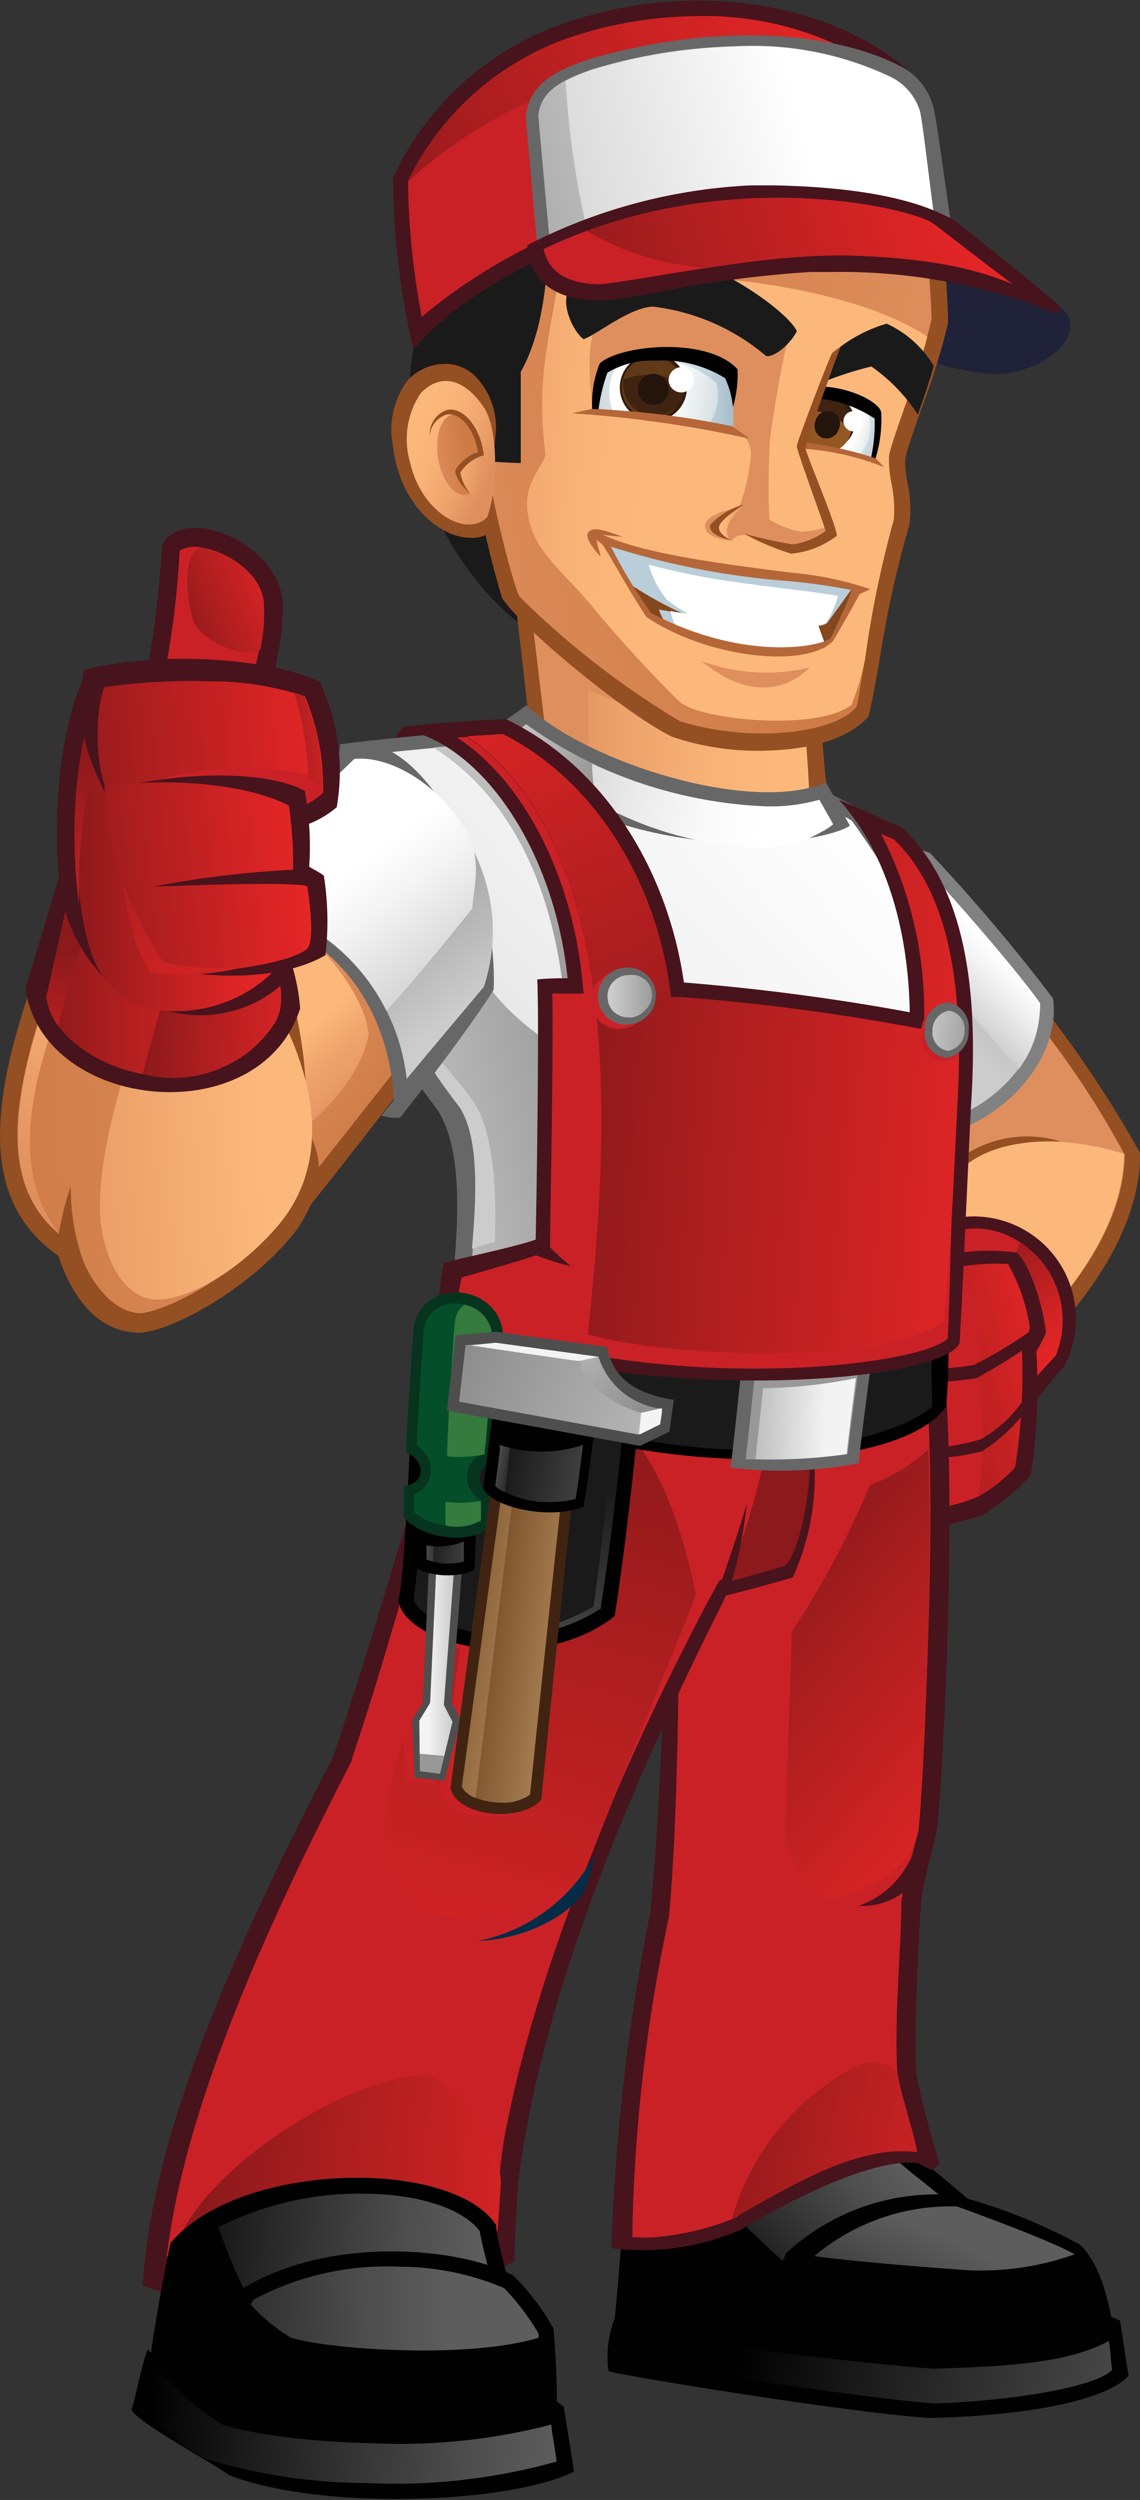 <svg xmlns="http://www.w3.org/2000/svg" xmlns:xlink="http://www.w3.org/1999/xlink" id="Layer_1" data-name="Layer 1" viewBox="0 0 56.74 124.35"><rect x="0" y="0" width="56.74" height="124.35" fill="#333333" stroke="none"/><defs/><defs><linearGradient id="linear-gradient" x1="1886.52" x2="1878.21" y1="349.88" y2="341.83" gradientTransform="matrix(-1 -.02 -.02 1 2045.63 32.85)" gradientUnits="userSpaceOnUse"><stop offset="0" stop-color="#010101"/><stop offset=".32" stop-color="#232323"/><stop offset=".77" stop-color="#4d4d4d"/><stop offset="1" stop-color="#5d5d5d"/></linearGradient><linearGradient id="linear-gradient-2" x1="1880.43" x2="1877.02" y1="351.92" y2="343.61" xlink:href="#linear-gradient"/><linearGradient id="linear-gradient-3" x1="1888.44" x2="1862.57" y1="350.16" y2="354.09" xlink:href="#linear-gradient"/><linearGradient id="linear-gradient-4" x1="166.74" x2="174.39" y1="295.6" y2="290.11" gradientTransform="translate(7.34 -14.68)" gradientUnits="userSpaceOnUse"><stop offset="0" stop-color="#df8f5d"/><stop offset=".9" stop-color="#fcb87a"/></linearGradient><linearGradient id="linear-gradient-5" x1="164" x2="169.96" y1="294.75" y2="290.47" xlink:href="#linear-gradient-4"/><linearGradient id="linear-gradient-6" x1="170.96" x2="162.43" y1="302.11" y2="298.82" xlink:href="#linear-gradient-4"/><linearGradient id="linear-gradient-7" x1="159.92" x2="164.7" y1="290.71" y2="296.78" gradientUnits="userSpaceOnUse"><stop offset="0" stop-color="#8c191b"/><stop offset=".29" stop-color="#ac1e1f"/><stop offset=".76" stop-color="#da2425"/><stop offset=".99" stop-color="#ec2727"/></linearGradient><linearGradient id="linear-gradient-8" x1="156.78" x2="167.68" y1="297.09" y2="294.39" xlink:href="#linear-gradient-7"/><linearGradient id="linear-gradient-9" x1="1867.9" x2="1873.9" y1="269.6" y2="277.54" gradientTransform="matrix(-1 0 0 1 2033.12 0)" gradientUnits="userSpaceOnUse"><stop offset="0" stop-color="#989898"/><stop offset="1" stop-color="#cdcccc"/></linearGradient><linearGradient id="linear-gradient-10" x1="1873.18" x2="1870.69" y1="276.26" y2="273.67" gradientTransform="matrix(-1 0 0 1 2033.12 0)" gradientUnits="userSpaceOnUse"><stop offset="0" stop-color="#cdcccc"/><stop offset=".18" stop-color="#d8d8d8"/><stop offset=".7" stop-color="#f4f4f4"/><stop offset="1" stop-color="#fff"/></linearGradient><linearGradient id="linear-gradient-11" x1="-1009.22" x2="-991.22" y1="332.59" y2="336.4" gradientTransform="translate(1157.94)" xlink:href="#linear-gradient-7"/><linearGradient id="linear-gradient-12" x1="151.06" x2="166.6" y1="305.3" y2="318.46" xlink:href="#linear-gradient-7"/><linearGradient id="linear-gradient-13" x1="-1034.08" x2="-1012.16" y1="334.52" y2="336.87" gradientTransform="translate(1157.94)" xlink:href="#linear-gradient-7"/><linearGradient id="linear-gradient-14" x1="144.42" x2="133.43" y1="296.65" y2="337.77" xlink:href="#linear-gradient-7"/><linearGradient id="linear-gradient-15" x1="151.29" x2="148.28" y1="305.34" y2="316.58" xlink:href="#linear-gradient-7"/><linearGradient id="linear-gradient-16" x1="-1083.1" x2="-1095.41" y1="284.68" y2="287.72" gradientTransform="rotate(.91 -181.807 77483.706)" xlink:href="#linear-gradient-9"/><linearGradient id="linear-gradient-17" x1="137.85" x2="131" y1="280.85" y2="284.04" xlink:href="#linear-gradient-10"/><linearGradient id="linear-gradient-18" x1="-1099.13" x2="-1071.77" y1="296.55" y2="269.9" gradientTransform="rotate(.91 -181.807 77483.706)" xlink:href="#linear-gradient-10"/><linearGradient id="linear-gradient-19" x1="-1084.69" x2="-1088.24" y1="281.59" y2="266.21" gradientTransform="rotate(.91 -181.807 77483.706)" xlink:href="#linear-gradient-9"/><linearGradient id="linear-gradient-20" x1="147.43" x2="153.55" y1="310.47" y2="310.47" gradientTransform="rotate(2.4 457.557 331.186)" gradientUnits="userSpaceOnUse"><stop offset="0" stop-color="#989898"/><stop offset=".99" stop-color="#f3f3f3"/></linearGradient><linearGradient id="linear-gradient-21" x1="137.45" x2="131.05" y1="289.22" y2="285.01" gradientTransform="rotate(2.4 321.494 196.964)" gradientUnits="userSpaceOnUse"><stop offset="0" stop-color="#ce7b46"/><stop offset="1" stop-color="#df8f5d"/></linearGradient><linearGradient id="linear-gradient-22" x1="134.82" x2="130.45" y1="291.81" y2="287.12" gradientTransform="rotate(2.4 321.494 196.964)" gradientUnits="userSpaceOnUse"><stop offset="0" stop-color="#df8f5d"/><stop offset=".26" stop-color="#e39461"/><stop offset=".6" stop-color="#eea46c"/><stop offset=".89" stop-color="#fcb87a"/></linearGradient><linearGradient id="linear-gradient-23" x1="-1092.46" x2="-1087.38" y1="279.31" y2="285.55" gradientTransform="rotate(2.4 -292.82 29478.868)" xlink:href="#linear-gradient-9"/><linearGradient id="linear-gradient-24" x1="-1088.09" x2="-1092.94" y1="284.64" y2="278.6" gradientTransform="rotate(2.4 -292.82 29478.868)" xlink:href="#linear-gradient-10"/><linearGradient id="linear-gradient-25" x1="-1109.5" x2="-1087.85" y1="299.98" y2="296.77" gradientTransform="rotate(5.58 -310.312 12821.66)" xlink:href="#linear-gradient-21"/><linearGradient id="linear-gradient-26" x1="115.26" x2="117.6" y1="286.72" y2="272.98" gradientUnits="userSpaceOnUse"><stop offset=".01" stop-color="#df8f5d"/><stop offset="1" stop-color="#fcb87a"/></linearGradient><linearGradient id="linear-gradient-27" x1="-1109.79" x2="-1095.03" y1="300.91" y2="298.47" gradientTransform="rotate(5.58 -310.312 12821.66)" gradientUnits="userSpaceOnUse"><stop offset="0" stop-color="#df8f5d"/><stop offset=".48" stop-color="#eba169"/><stop offset="1" stop-color="#fcb87a"/></linearGradient><linearGradient id="linear-gradient-28" x1="115.82" x2="127.47" y1="275.09" y2="275.09" xlink:href="#linear-gradient-7"/><linearGradient id="linear-gradient-29" x1="117.14" x2="115.2" y1="274.46" y2="284.87" xlink:href="#linear-gradient-7"/><linearGradient id="linear-gradient-30" x1="124.42" x2="133.93" y1="284.99" y2="285.27" gradientTransform="rotate(2.4 321.494 196.964)" xlink:href="#linear-gradient-7"/><linearGradient id="linear-gradient-31" x1="-1101.85" x2="-1095.69" y1="266.03" y2="263.34" gradientTransform="rotate(2.24 -281.888 31568.434)" xlink:href="#linear-gradient-7"/><linearGradient id="linear-gradient-32" x1="117.24" x2="127.52" y1="269.42" y2="269.42" xlink:href="#linear-gradient-7"/><linearGradient id="linear-gradient-33" x1="118.3" x2="118.9" y1="264.14" y2="280.87" xlink:href="#linear-gradient-7"/><linearGradient id="linear-gradient-34" x1="116.21" x2="131.54" y1="265.15" y2="263.93" xlink:href="#linear-gradient-7"/><linearGradient id="linear-gradient-35" x1="126.8" x2="131.45" y1="264.46" y2="264.09" xlink:href="#linear-gradient-7"/><linearGradient id="linear-gradient-36" x1="-1107.03" x2="-1093.64" y1="279.64" y2="277.61" gradientTransform="rotate(2.24 -281.888 31568.434)" xlink:href="#linear-gradient-7"/><linearGradient id="linear-gradient-37" x1="119.92" x2="125.25" y1="265.51" y2="280.86" xlink:href="#linear-gradient-7"/><linearGradient id="linear-gradient-38" x1="-1076.21" x2="-1084.69" y1="296.76" y2="296.91" gradientTransform="translate(1228.96 -13.08)" gradientUnits="userSpaceOnUse"><stop offset="0" stop-color="#ce7b46"/><stop offset=".67" stop-color="#d88754"/><stop offset="1" stop-color="#df8f5d"/></linearGradient><linearGradient id="linear-gradient-39" x1="147.06" x2="158.19" y1="269.7" y2="269.7" gradientTransform="rotate(1.32 381.167 2.555)" gradientUnits="userSpaceOnUse"><stop offset="0" stop-color="#df8f5d"/><stop offset=".31" stop-color="#eca26a"/><stop offset=".7" stop-color="#f8b276"/><stop offset="1" stop-color="#fcb87a"/></linearGradient><linearGradient id="linear-gradient-40" x1="-1077.46" x2="-1097.02" y1="225.06" y2="227.78" gradientTransform="rotate(-1.03 898.329 -68190.927)" xlink:href="#linear-gradient-21"/><linearGradient id="linear-gradient-41" x1="-1094.12" x2="-1068.27" y1="223.3" y2="225.29" gradientTransform="rotate(-1.03 898.329 -68190.927)" xlink:href="#linear-gradient-21"/><linearGradient id="linear-gradient-42" x1="-1095.46" x2="-1069.8" y1="226.21" y2="228.18" gradientTransform="rotate(-1.03 898.329 -68190.927)" gradientUnits="userSpaceOnUse"><stop offset="0" stop-color="#df8f5d"/><stop offset=".15" stop-color="#efa56d"/><stop offset=".3" stop-color="#f9b377"/><stop offset=".43" stop-color="#fcb87a"/></linearGradient><linearGradient id="linear-gradient-43" x1="-1086.62" x2="-1079.27" y1="223.44" y2="223.44" gradientTransform="matrix(1 -.01 .01 1.07 1226.91 -4.45)" gradientUnits="userSpaceOnUse"><stop offset="0" stop-color="#bdccd4"/><stop offset=".45" stop-color="#fff"/><stop offset=".6" stop-color="#eaf0f3"/><stop offset=".93" stop-color="#b3c8d3"/><stop offset="1" stop-color="#a7c0cc"/></linearGradient><linearGradient id="linear-gradient-44" x1="-1078.66" x2="-1082" y1="224.22" y2="223.61" gradientTransform="matrix(1 -.01 .01 1.07 1226.91 -4.45)" gradientUnits="userSpaceOnUse"><stop offset="0" stop-color="#c2d0d7"/><stop offset="1" stop-color="#fff"/></linearGradient><linearGradient id="linear-gradient-45" x1="152.79" x2="150.61" y1="256.77" y2="256.94" gradientTransform="rotate(.57 527.88 29.541)" gradientUnits="userSpaceOnUse"><stop offset="0" stop-color="#df8f5d"/><stop offset=".19" stop-color="#efa56d"/><stop offset=".37" stop-color="#f9b377"/><stop offset=".53" stop-color="#fcb87a"/></linearGradient><linearGradient id="linear-gradient-46" x1="-979.76" x2="-980.04" y1="220.88" y2="224.05" gradientTransform="translate(1196.63 -4.11) scale(1.07)" gradientUnits="userSpaceOnUse"><stop offset="0" stop-color="#412312"/><stop offset="1" stop-color="#603a17"/></linearGradient><linearGradient id="linear-gradient-47" x1="-980.19" x2="-979.95" y1="225.83" y2="222.99" gradientTransform="translate(1196.63 -4.11) scale(1.07)" gradientUnits="userSpaceOnUse"><stop offset="0" stop-color="#412312"/><stop offset="1" stop-color="#945724"/></linearGradient><linearGradient id="linear-gradient-48" x1="-1076.97" x2="-1072.93" y1="223.35" y2="224.47" gradientTransform="rotate(-1.03 898.329 -68190.927)" gradientUnits="userSpaceOnUse"><stop offset="0" stop-color="#bdccd4"/><stop offset=".15" stop-color="#d8e1e5"/><stop offset=".34" stop-color="#f4f7f8"/><stop offset=".45" stop-color="#fff"/><stop offset=".62" stop-color="#f0f4f5"/><stop offset=".94" stop-color="#c9d6dc"/><stop offset="1" stop-color="#c2d0d7"/></linearGradient><linearGradient id="linear-gradient-49" x1="-1075.47" x2="-1072.63" y1="223.75" y2="224.54" gradientTransform="rotate(-1.03 898.329 -68190.927)" gradientUnits="userSpaceOnUse"><stop offset=".49" stop-color="#fff"/><stop offset=".65" stop-color="#f0f4f5"/><stop offset=".95" stop-color="#c9d6dc"/><stop offset="1" stop-color="#c2d0d7"/></linearGradient><linearGradient id="linear-gradient-50" x1="-1196.61" x2="-1196.9" y1="773.05" y2="776.28" gradientTransform="matrix(.81 .26 -.29 .88 1341.75 -120.39)" xlink:href="#linear-gradient-46"/><linearGradient id="linear-gradient-51" x1="-1197.05" x2="-1196.8" y1="778.09" y2="775.2" gradientTransform="matrix(.81 .26 -.29 .88 1341.75 -120.39)" xlink:href="#linear-gradient-47"/><linearGradient id="linear-gradient-52" x1="163.45" x2="156.73" y1="252.69" y2="249.98" gradientTransform="matrix(1.1 .01 -.01 1 -39.19 -3.85)" gradientUnits="userSpaceOnUse"><stop offset="0" stop-color="#df8f5d"/><stop offset=".2" stop-color="#efa56d"/><stop offset=".39" stop-color="#f9b377"/><stop offset=".56" stop-color="#fcb87a"/></linearGradient><linearGradient id="linear-gradient-53" x1="138.89" x2="137.1" y1="253.59" y2="253.84" gradientTransform="rotate(.57 527.88 29.541)" xlink:href="#linear-gradient-21"/><linearGradient id="linear-gradient-54" x1="139.95" x2="136" y1="254.73" y2="253.9" gradientTransform="rotate(.57 527.88 29.541)" gradientUnits="userSpaceOnUse"><stop offset="0" stop-color="#df8f5d"/><stop offset=".25" stop-color="#efa56d"/><stop offset=".49" stop-color="#f9b377"/><stop offset=".7" stop-color="#fcb87a"/></linearGradient><linearGradient id="linear-gradient-55" x1="138.98" x2="161.7" y1="246.47" y2="229.87" gradientTransform="rotate(1.32 381.167 2.555)" xlink:href="#linear-gradient-7"/><linearGradient id="linear-gradient-56" x1="140.77" x2="152.59" y1="244.63" y2="240.87" gradientTransform="rotate(1.32 381.167 2.555)" xlink:href="#linear-gradient-9"/><linearGradient id="linear-gradient-57" x1="143.75" x2="158.89" y1="243.32" y2="238.91" gradientTransform="rotate(1.32 381.167 2.555)" gradientUnits="userSpaceOnUse"><stop offset="0" stop-color="#cdcccc"/><stop offset=".31" stop-color="#ddd"/><stop offset="1" stop-color="#fff"/></linearGradient><linearGradient id="linear-gradient-58" x1="146.96" x2="169.52" y1="249.29" y2="241.39" gradientTransform="rotate(1.32 381.167 2.555)" xlink:href="#linear-gradient-7"/><linearGradient id="linear-gradient-59" x1="-1083.22" x2="-1087.97" y1="269.8" y2="268.36" gradientTransform="rotate(.91 -181.807 77483.706)" xlink:href="#linear-gradient-9"/><linearGradient id="linear-gradient-60" x1="140.48" x2="151.79" y1="270.74" y2="272.3" gradientTransform="rotate(.91 425.088 247.225)" gradientUnits="userSpaceOnUse"><stop offset="0" stop-color="#cdcccc"/><stop offset=".01" stop-color="#cecdcd"/><stop offset=".4" stop-color="#e9e8e8"/><stop offset=".74" stop-color="#f9f9f9"/><stop offset="1" stop-color="#fff"/></linearGradient><linearGradient id="linear-gradient-61" x1="-1014.47" x2="-989.34" y1="288.65" y2="289.85" gradientTransform="rotate(1.74 -111.757 38357.897)" xlink:href="#linear-gradient-7"/><linearGradient id="linear-gradient-62" x1="147.18" x2="136.01" y1="282.78" y2="254.64" xlink:href="#linear-gradient-7"/><linearGradient id="linear-gradient-63" x1="-1080.58" x2="-1082.8" y1="276.67" y2="276.67" gradientTransform="translate(1226.74)" xlink:href="#linear-gradient-9"/><linearGradient id="linear-gradient-64" x1="-1064.53" x2="-1067.31" y1="278.57" y2="278.24" gradientTransform="translate(1226.74)" xlink:href="#linear-gradient-9"/><linearGradient id="linear-gradient-65" x1="-1120.15" x2="-1103.61" y1="379.47" y2="379.47" gradientTransform="matrix(1 .08 -.08 1 1270.62 56.9)" xlink:href="#linear-gradient"/><linearGradient id="linear-gradient-66" x1="-1119.38" x2="-1098.68" y1="385.38" y2="385.38" gradientTransform="matrix(1 .08 -.08 1 1270.62 56.9)" xlink:href="#linear-gradient"/><linearGradient id="linear-gradient-67" x1="-1122.53" x2="-1104.41" y1="380.2" y2="378.42" gradientTransform="matrix(1 .08 -.08 1 1270.62 56.9)" xlink:href="#linear-gradient"/><linearGradient id="linear-gradient-68" x1="142.25" x2="140.63" y1="300.77" y2="310.38" gradientUnits="userSpaceOnUse"><stop offset="0" stop-color="#1a1a1a"/><stop offset="1" stop-color="#4e4e4e"/></linearGradient><linearGradient id="linear-gradient-69" x1="21.32" x2="24.91" y1="81.08" y2="81.08" gradientUnits="userSpaceOnUse"><stop offset="0" stop-color="#f3f3f3"/><stop offset="1" stop-color="#818181"/></linearGradient><linearGradient id="linear-gradient-70" x1="134.74" x2="137.47" y1="304.25" y2="304.46" xlink:href="#linear-gradient-68"/><linearGradient id="linear-gradient-71" x1="135.62" x2="134.64" y1="304.46" y2="304.44" xlink:href="#linear-gradient-68"/><linearGradient id="linear-gradient-72" x1="141.29" x2="137.56" y1="307.38" y2="306.85" gradientUnits="userSpaceOnUse"><stop offset="0" stop-color="#a67d52"/><stop offset=".9" stop-color="#7a522a"/><stop offset="1" stop-color="#754d25"/></linearGradient><linearGradient id="linear-gradient-73" x1="139.34" x2="135.51" y1="307.09" y2="306.44" xlink:href="#linear-gradient-72"/><linearGradient id="linear-gradient-74" x1="138.73" x2="143.83" y1="299.93" y2="300.81" xlink:href="#linear-gradient-68"/><linearGradient id="linear-gradient-75" x1="139.23" x2="138.1" y1="300.32" y2="300.08" xlink:href="#linear-gradient-68"/><linearGradient id="linear-gradient-76" x1="1892.47" x2="1888.58" y1="295.58" y2="300.41" gradientTransform="matrix(-1 0 0 1 2033.12 0)" gradientUnits="userSpaceOnUse"><stop offset="0" stop-color="#b4b4b4"/><stop offset="1" stop-color="#818181"/></linearGradient><linearGradient id="linear-gradient-77" x1="1887.72" x2="1899.54" y1="298.12" y2="293.63" xlink:href="#linear-gradient-76"/><clipPath id="clip-path" transform="translate(-113.51 -227.13)"><path fill="none" d="M154.42 246.44l1.99.66-.4 2.66-2.55-.44.96-2.88z"/></clipPath><style>.cls-2{fill:#010101}.cls-6{fill:#944f22}.cls-10{fill:#47131c}.cls-11{fill:#ca2127}.cls-23{fill:#676767}.cls-28{fill:#1a1a1a}.cls-29{fill:#989898}.cls-55{fill:#85471e}.cls-57{fill:#fff}.cls-58{fill:#b56739}.cls-59{fill:#df8f5d}.cls-63{fill:#321c0f}.cls-66{fill:#23140c}.cls-89{fill:#4e4e4e}.cls-95{fill:#357b3e}.cls-102{fill:#f3f3f3}</style></defs><path d="M157.83 333.28c-5.47.75-11.87 2.54-13.15 3.47-.28 1.28-.34 4.18-.82 7.87 3.12.68 11.21 2.05 13.42 2 1.63-1.22 8.07-5.38 8.7-6-1.98-2.51-7.7-6.83-8.15-7.34z" class="cls-2" transform="translate(-113.51 -227.13)"/><path d="M157.06 345.82c.79-.57 2.22-1.53 3.72-2.54s3.17-2.12 4.09-2.79a71.9 71.9 0 00-6-5.27l-1.36-1.13c-5.11.75-10.62 2.31-12.17 3.13-.09.6-.16 1.49-.25 2.57s-.21 2.61-.4 4.2a106.65 106.65 0 0012.37 1.83z" class="cls-2" transform="translate(-113.51 -227.13)"/><path fill="url(#linear-gradient)" d="M148.79 336a67.27 67.27 0 018.75-1.91l1.36 1.13a71.9 71.9 0 016 5.27c-.92.67-2.7 1.86-4.09 2.79l-2 1.35a64.7 64.7 0 01-10.02-8.63z" transform="translate(-113.51 -227.13)"/><path d="M150.73 346.05c0-1.66 1.15-5 1.9-6.84a11 11 0 018.4-2.89 27.52 27.52 0 016.25 2.47c1.28 1.31 1.56 3.58 1.86 5.61-1.3 1.16-6.45 2.65-9.69 2.8a84.83 84.83 0 01-8.72-1.15z" class="cls-2" transform="translate(-113.51 -227.13)"/><path fill="url(#linear-gradient-2)" d="M161.14 336.88s4.55 1.63 5.86 2.38a14 14 0 01-5.17.8c-2.17-.14-6-.46-7.79-.71a10.54 10.54 0 017.1-2.47z" transform="translate(-113.51 -227.13)"/><path d="M169.25 342.56c.14.76.32 2.14.43 2.73-.92 1.11-4.59 2-9.93 2.11-4.09-.27-15.17-2.09-15.95-2.32a5.29 5.29 0 01.3-2.63c1.62.4 12.12 1.74 16.14 1.93 3.58-.22 7.61-.66 8.63-1.53a4.72 4.72 0 01-.08-.48 2.61 2.61 0 01.46.19z" class="cls-2" transform="translate(-113.51 -227.13)"/><path fill="url(#linear-gradient-3)" d="M168.87 345c-.07-.27-.09-1.1-.17-1.43-1.89 1-4.31 1.25-8.73 1.38-2-.11-12.41-1.27-15.32-1.9a9.16 9.16 0 00-.11 1.37c2.36.53 11.87 2 15.53 2.26 3.66-.13 7.99-.79 8.8-1.68z" transform="translate(-113.51 -227.13)"/><path d="M165.26 277a57.27 57.27 0 015 7.49c0 6.25-7.29 11.9-8.43 12.34-.85-1.47-5.46-9.72-6.16-10.9.67-.64 9.25-8.74 9.59-8.93z" class="cls-6" transform="translate(-113.51 -227.13)"/><path fill="url(#linear-gradient-4)" d="M162.06 295.87c-.5-.87-1.33-2.34-2.19-3.88-1.28-2.27-2.71-4.8-3.36-5.93 4.41-4.14 7.48-7 8.64-8.05l.19.27a43.92 43.92 0 014.15 6.33c-.12 5.24-5.67 9.83-7.43 11.26z" transform="translate(-113.51 -227.13)"/><path fill="url(#linear-gradient-5)" d="M169.49 284.57a44.74 44.74 0 00-4.15-6.35l-.19-.26c-.46.42-.78.94-1.81 1.9.64 1.84 3 4.33 5.72 5.78.04-.16.34-.8.43-1.07z" transform="translate(-113.51 -227.13)"/><path fill="url(#linear-gradient-6)" d="M157 287c.74 1.3 1.83 3.23 2.83 5 .86 1.54 1.69 3 2.19 3.89 1.76-1.43 7.31-6 7.43-11.3v-.07A13.14 13.14 0 00157 287z" transform="translate(-113.51 -227.13)"/><path d="M161.38 284.68a5.69 5.69 0 014.93-.77c-3.39-.13-4.64 1.1-4.9 1.33a3 3 0 01-.03-.56z" class="cls-6" transform="translate(-113.51 -227.13)"/><path d="M160.73 287.79a5.09 5.09 0 015.77 7.26c-.66.69-5.06 6.38-6.14 7.4.17-3.02.29-13.77.37-14.66z" class="cls-10" transform="translate(-113.51 -227.13)"/><path d="M161.26 299.39c.05-1.83.15-5.29.16-7.33 0-1.4-.08-3-.06-3.75 2.92-.62 6.11 2.69 4.69 6.26-.41.43-4.2 4.34-4.79 4.82z" class="cls-11" transform="translate(-113.51 -227.13)"/><path fill="url(#linear-gradient-7)" d="M164.27 288.91a27.85 27.85 0 01-2.89 5.84c0 1.69-.24 4.05-.26 5.2.58-.48 4.52-5 4.93-5.38a4.63 4.63 0 00-1.78-5.66z" transform="translate(-113.51 -227.13)"/><path d="M156.58 291.27a10.69 10.69 0 017.54-1.83c.63.53 1.35 2.75 1.44 4a6.33 6.33 0 01-.47.9 28.64 28.64 0 01-.28 6.16 9.86 9.86 0 01-2.43 2 13.82 13.82 0 01-3 .66c-.54-2.03-2.65-10.62-2.8-11.89z" class="cls-10" transform="translate(-113.51 -227.13)"/><path d="M159.67 302.22c-.6-2.63-2-8.86-2.35-10.73a6.72 6.72 0 012.79-1.12 12.9 12.9 0 013.32-.25 9.89 9.89 0 011.06 3.34 2.91 2.91 0 01-.39.77 35 35 0 01-.1 5.93 7.73 7.73 0 01-1.84 1.43 9.48 9.48 0 01-2.49.63z" class="cls-11" transform="translate(-113.51 -227.13)"/><path fill="url(#linear-gradient-8)" d="M163.68 290a11.72 11.72 0 00-2.79.2 4.57 4.57 0 011.15 4.84 19.45 19.45 0 01.17 6.5 7.7 7.7 0 001.83-1.45 29.3 29.3 0 00.33-5.91 4.63 4.63 0 00.4-1 9.14 9.14 0 00-1.09-3.18z" transform="translate(-113.51 -227.13)"/><path d="M165 293.19a23 23 0 01-3 1.83 12.27 12.27 0 01-1.45.17c0 .19-.08.67-.08.67.15 0 1.36-.11 1.65-.19a25.17 25.17 0 002.7-1.67c-.07-.31.18-.42.18-.81zM160.61 299.09a12.08 12.08 0 001.7-.36 6.23 6.23 0 002.33-2.28v.78a8.74 8.74 0 01-2.26 2.09 11.79 11.79 0 01-1.74.3 1.7 1.7 0 00-.03-.53z" class="cls-10" transform="translate(-113.51 -227.13)"/><path fill="#818181" d="M159.8 269.56a90.86 90.86 0 016.12 7.23c.43 3-2.53 6.43-6.41 7-.19-2.78-1.79-11.2-2.22-15 1.01.29 1.12.28 2.51.77z" transform="translate(-113.51 -227.13)"/><path fill="url(#linear-gradient-9)" d="M160.11 283c-.18-1.67-.61-4.35-1.07-7.16-.36-2.18-.73-4.42-1-6.11.33.1.68.21 1.34.44 1.17 1.22 4.64 5.17 5.86 6.9a4.71 4.71 0 01-1.08 3.28 7.4 7.4 0 01-4.05 2.65z" transform="translate(-113.51 -227.13)"/><path fill="url(#linear-gradient-10)" d="M158.08 269.69c.33.1.68.21 1.34.44 1.17 1.22 4.64 5.17 5.86 6.9a5.5 5.5 0 01-1.06 3.28 83.77 83.77 0 01-5.57-6.86c-.22-1.37-.42-2.68-.57-3.76z" transform="translate(-113.51 -227.13)"/><path d="M160.27 293.59c1 5.12.23 21.35-.12 24.54-.17.86-.61 2.16-.8 3.63-.2 3.2-.34 6.54-.24 8.52a43.45 43.45 0 001.15 4.41c0 .13-.37.37-.37.37a3.78 3.78 0 01-.65-.32c-1.43-.24-4.46.68-8.91 3.32a12.33 12.33 0 01-6.39.9 103 103 0 011.94-16.73c.7-7 .82-17.62 1.28-26.24 1.76-.19 11.92-2.32 13.11-2.4z" class="cls-10" transform="translate(-113.51 -227.13)"/><path d="M146 338.42a13.63 13.63 0 004.17-1 13.55 13.55 0 017.6-3.46 6.25 6.25 0 011.23.04c-.17-1-.63-2.53-.82-3.58-.18-3 .2-6.61.19-8.56v-.09a10.85 10.85 0 01.41-1.91 12.4 12.4 0 00.42-1.85c.31-3.17 1.09-18.14.22-23.68-1.15.2-3.51.68-5.65 1.11-2.52.51-4.94 1-6.21 1.22-.13 3.38-.18 7.07-.23 10.65-.07 5.58-.14 10.86-.51 15v.09a81.88 81.88 0 00-1.84 16 7.52 7.52 0 001.02.02z" class="cls-11" transform="translate(-113.51 -227.13)"/><path fill="url(#linear-gradient-11)" d="M156.3 329.82a1.63 1.63 0 011.91.51v.09c.19 1.05.78 2.77.95 3.75a9.26 9.26 0 00-1.49 0c-2.35.3-4.56 1.52-7.55 3.24l-.19.11a12.34 12.34 0 016.37-7.7z" transform="translate(-113.51 -227.13)"/><path fill="url(#linear-gradient-12)" d="M156.81 301a44.26 44.26 0 01-3.89 7.29c-.08 2.91-.24 6.76-.32 10.28a6.29 6.29 0 001.7 2.91c1.54.33 4.74-1.28 4.94-3.45.25-2.48.68-12.06.48-18.81a9 9 0 01-2.91 1.78z" transform="translate(-113.51 -227.13)"/><path d="M159.43 318c-.54 2-1.49 3.32-3.19 3.93a3.44 3.44 0 003-1.46c.06-.72.13-1.62.19-2.47zM120.62 340.81c.41-7.44 4.58-16.86 9.46-26.27 2.66-7.84 5.13-17.27 5.82-17.89.8-.89 16.7 2.49 18.07 2.35a12.28 12.28 0 01-1 6.59c-.53.17-2.6.73-3.32.9-2.26 4.59-9 17.75-10.37 29.37-.08 1.55-.19 3.14-.16 3.74-5.53 3.14-13.92 2.92-18.5 1.21z" class="cls-10" transform="translate(-113.51 -227.13)"/><path d="M121.81 339.36c.88-7.35 4.88-16.29 9.23-24.69v-.1c1.28-3.79 2.45-7.92 3.39-11.23.76-2.69 1.55-5.46 1.9-6.18a4.71 4.71 0 01.59 0c2.21.06 7.45.92 11.64 1.61 2.47.41 3.73.66 4.91.8a23.64 23.64 0 01-1.36 5.34c-.41.07-2.79.83-2.79.83s-8.31 14.76-10.71 27.74a29.85 29.85 0 00-.38 4.68 7.9 7.9 0 00-4.35-1.59c-3.26-.02-8.18 4.79-12.07 2.79z" class="cls-11" transform="translate(-113.51 -227.13)"/><path fill="url(#linear-gradient-13)" d="M122.13 339.51c3.84 1.58 8.59-3 11.8-2.95a7.9 7.9 0 014.35 1.59c.05-.73.1-1.55.16-2.42a6.19 6.19 0 00-3.63-5.39c-4.29 0-12.19 5.4-12.68 9.17z" transform="translate(-113.51 -227.13)"/><path fill="url(#linear-gradient-14)" d="M139.07 297.32a176.24 176.24 0 00-6 18.11 7.73 7.73 0 00.27 5.47c2.31 3.26 7.61.73 9.09-.19 2.53-6.5 5-12.28 5.72-14.28-.69-3.15-1.48-5.78-3.49-8.31-2.03-.32-4.02-.62-5.59-.8z" transform="translate(-113.51 -227.13)"/><path fill="url(#linear-gradient-15)" d="M153.8 299.67c-.61-.07-1.31-.2-2.18-.37a34.27 34.27 0 01-2 6.56c.82-.23 2.64-.74 3-.86.82-1 1.27-4.07 1.18-5.33z" transform="translate(-113.51 -227.13)"/><path fill="#042c47" d="M143.09 319.43a8.52 8.52 0 01-5.8 4.25c2.6-.12 4.74-1.43 5.35-2.59a9.16 9.16 0 00.45-1.66z" transform="translate(-113.51 -227.13)"/><path d="M149.28 306.16c.65-1.78 1.29-3.83 1.4-4.26a22.4 22.4 0 01-.86 4.26" class="cls-10" transform="translate(-113.51 -227.13)"/><path d="M135.87 293.32c0-2.19 1.21-8.26-.6-11-4.67-6.14-5.52-10.64-4.84-18.17 3.88-.5 9.15-.88 10.25-.87 5.55.53 11.72 1.7 15.74 4.2 2.16 3 3.84 5.78 4.51 9.55 0 6.15-.76 14.12-.8 17.22-3.29 3.84-17.8 2.21-24.26-.93z" class="cls-23" transform="translate(-113.51 -227.13)"/><path fill="url(#linear-gradient-16)" d="M151.66 295.86a40.12 40.12 0 01-15-2.74c0-.49.1-1.11.18-1.81.32-3.05.76-7.21-.44-9.1-4.38-5.76-5.79-10.38-5.25-17.42 3.7-.45 8.43-.79 9.51-.79 6.75.64 12 2 15.28 4 2.21 3.08 3.7 5.69 4.31 9.1 0 3.78-.28 8.25-.52 11.86-.13 2-.25 3.82-.28 5-1.23 1.15-4.03 1.85-7.79 1.9z" transform="translate(-113.51 -227.13)"/><path fill="url(#linear-gradient-17)" d="M137 281.82c-1.6-2.12-3.18-3.51-4.64-6.65a27.49 27.49 0 004 7c1 1.49.87 4.41.64 7.07.38-.13.76-.24 1.14-.34.11-2.9-.14-5.73-1.14-7.08z" transform="translate(-113.51 -227.13)"/><path fill="url(#linear-gradient-18)" d="M160.22 277.06c-.61-3.41-2.1-6-4.31-9.1-3.27-2-8.53-3.37-15.28-4-1.08 0-5.81.34-9.51.79-.12 1.49.88 2.36.95 3.66a23.94 23.94 0 004.55 5.64c3 7.5 14.71 8.86 23.41 9.52.12-2.21.2-4.46.19-6.51z" transform="translate(-113.51 -227.13)"/><path fill="url(#linear-gradient-19)" d="M138 264.06l-2.92.25c4.47 2.85 6.25 8.17 6.59 13.45a20 20 0 003.68 2.25 19.21 19.21 0 00-7.35-15.95z" transform="translate(-113.51 -227.13)"/><path d="M136 291c-.42 1.8-.87 3.79-1.11 4.51 8 5.21 23.1 5.41 25.72 1.56.12-1.62.1-2.59.14-3.42-2.13.35-20.66-.99-24.75-2.65z" class="cls-2" transform="translate(-113.51 -227.13)"/><path d="M149.84 299.23a31.23 31.23 0 01-14.12-4.05c.19-.69.42-1.71.69-2.85l.09-.38c3.88 1.1 13.71 2 19.92 2.3 1.31.06 2.41.19 3.48.17-.05.27 0 2.13 0 2.67-1.27 1.18-5.22 2.35-10.06 2.14z" class="cls-28" transform="translate(-113.51 -227.13)"/><path d="M150.66 293.13c-.18 1.17-.65 6.17-.8 7a20.89 20.89 0 006.39-.21c.07-1 .73-5.69.78-6.41a50.66 50.66 0 01-6.37-.38z" class="cls-23" transform="translate(-113.51 -227.13)"/><path d="M151.16 299.72h-.54c.09-.73.21-1.83.33-3 .11-1 .21-2 .3-2.72.93.1 2.1.17 2.82.2s1.67.07 2.29.08c-.07.54-.16 1.29-.26 2-.16 1.19-.32 2.41-.4 3.18a26.71 26.71 0 01-4.54.26z" class="cls-29" transform="translate(-113.51 -227.13)"/><path fill="url(#linear-gradient-20)" d="M151.49 296.18l-.38 3.53a26.71 26.71 0 004.54-.25c.08-.77.43-3.55.46-3.78a24.8 24.8 0 01-4.62.5z" transform="translate(-113.51 -227.13)"/><path d="M127.47 288.89c2.65-3.13 8.23-10.5 9.23-11.77-.91-2.6-6.63-10.16-7.35-10.92-1.59 1.42-10.16 9.27-11.49 10.53 2.14 2.86 9.19 11.12 9.61 12.16z" class="cls-6" transform="translate(-113.51 -227.13)"/><path fill="url(#linear-gradient-21)" d="M127.44 287.66c-.87-1.2-2.43-3.59-5-6.83-1.12-1.4-2.54-3-3.31-4 2.11-2 7.92-7.2 10.22-9.32 1.57 2 5.57 6.93 6.65 9.27-1.13 1.47-8.07 10.22-8.56 10.88z" transform="translate(-113.51 -227.13)"/><path fill="url(#linear-gradient-22)" d="M125.69 270.88c-2.55 2.31-5.18 4.61-6.58 5.93.77 1 2.19 2.62 3.31 4 1.31 1.64 1.85 2.86 2.68 4 3.45-.44 6.48-4.1 6.76-6.27-.33-2.6-3.51-5.64-6.17-7.66z" transform="translate(-113.51 -227.13)"/><path d="M133.42 282.72c1.22-1.51 3.91-5.1 4.66-6.36.24-6.36-4-13.33-7.35-12.13-.7.76-7.34 6.85-9.51 8.78a1.53 1.53 0 00.21.41s.59-.48.69-.58c5.26-1.37 10.6 2.22 11 9l-.62.78a2.47 2.47 0 00.92.1z" class="cls-23" transform="translate(-113.51 -227.13)"/><path fill="url(#linear-gradient-23)" d="M133.75 280.8a10 10 0 00-9.53-8.9h-.58c2.65-2.43 6.54-6.06 7.5-7 3-.3 8.51 5.05 6.45 11.32-.39.46-3.35 3.98-3.84 4.58z" transform="translate(-113.51 -227.13)"/><path fill="url(#linear-gradient-24)" d="M131.14 264.88c-1 1-4.85 4.59-7.5 7h.58a9.89 9.89 0 018.52 5.53c1.06-1.13 3.33-3.89 4.27-5.09.12-1.22.46-2.43-.26-3.8-1.47-2.52-3.92-3.81-5.61-3.64z" transform="translate(-113.51 -227.13)"/><path d="M117.84 269.27c-4.45 10.07-6.33 16.92-1.43 20.32.7 2.05 1.87 3.7 3.87 3.83 1.46.1 5.68-2.1 8-5.12 1.81-2.71 1-4.19.29-5.4.44-1.38-.08-4.85-.76-7.13-.38-2-.77-5-.85-5.52-.96-.19-8.23-.8-9.12-.98z" class="cls-6" transform="translate(-113.51 -227.13)"/><path fill="url(#linear-gradient-25)" d="M120.37 292.45c-2.09-.26-3-3.31-3-3.31l-.83-.55c-3.5-2.84-2.68-8.12 1.92-18.5.83.09 2.48.45 4.29.61l3.75.33c-.11 1.19-.12 2.6-.13 3.69v.82l-.19.34c2 3 4.6 8.41.94 12.45-2.34 2.59-5.77 4.19-6.76 4.12z" transform="translate(-113.51 -227.13)"/><path fill="url(#linear-gradient-26)" d="M119.27 270.16c-.3-.05-.57-.05-.78-.07-4.57 10.31-5.41 15.6-2 18.45-3.81-4.83.61-12.33 2.78-18.38z" transform="translate(-113.51 -227.13)"/><path fill="url(#linear-gradient-27)" d="M127.14 288.33c3.66-4 1.27-9.48-.73-12.47 0 0 .06-3 .18-4.2a29.07 29.07 0 01-3.68.38c-1.71 3.75-4.73 11.47-4.4 15.72.14 1.68.95 3.77 2.59 4 1.24.16 3.8-.94 6.04-3.43z" transform="translate(-113.51 -227.13)"/><path d="M118.2 291.15a11 11 0 01-1.17-5 13.68 13.68 0 00-.68 3 6.62 6.62 0 001.85 2z" class="cls-6" transform="translate(-113.51 -227.13)"/><path d="M117.31 267.43c0 .58-2 7.08-2.53 8.86.81 6.08 11.65 7.26 13.67 1a10 10 0 00-1.67-4.8c-1.95-.59-8.3-4.57-9.47-5.06z" class="cls-10" transform="translate(-113.51 -227.13)"/><path fill="url(#linear-gradient-28)" d="M115.82 276.7c.27-1.21 1.46-6.66 1.69-7.23.44.19 8.31 4.32 8.85 4.41a4.11 4.11 0 01.87 4.06c-3.23 5.11-11.12 2.18-11.41-1.24z" transform="translate(-113.51 -227.13)"/><path fill="url(#linear-gradient-29)" d="M117.51 269.47c-.23.57-1.42 6-1.69 7.23a3 3 0 00.58 1.45c.66-2.48 1.57-5.18 2.44-8z" transform="translate(-113.51 -227.13)"/><path fill="url(#linear-gradient-30)" d="M126.36 273.88a18.3 18.3 0 01-3.64-1.07c-.64 2.42-1.51 5.45-2.11 7.75a6.06 6.06 0 006.62-2.62c.77-1.39-.23-3.53-.87-4.06z" transform="translate(-113.51 -227.13)"/><path d="M120.27 262.49c.8-1.92 1.2-6.56 1.32-8.28 1.07-2 5.9-.07 6 3a13.65 13.65 0 01-1.69 6.47 17.8 17.8 0 01-5.63-1.19z" class="cls-10" transform="translate(-113.51 -227.13)"/><path d="M124.8 262.67a18 18 0 01-3.35-.79 45 45 0 001-7.36 1.48 1.48 0 011-.17c1.29.16 3.12 1.34 3.16 2.91a12 12 0 01-1.32 5.46z" class="cls-11" transform="translate(-113.51 -227.13)"/><path fill="url(#linear-gradient-31)" d="M123.15 258.06c.56 1.15 2.86 1.9 3.32 1.37a8.61 8.61 0 00.18-2.17c0-1.45-1.6-2.56-2.86-2.85s-1.05 2.45-.64 3.65z" transform="translate(-113.51 -227.13)"/><path d="M118.59 275.65a7.88 7.88 0 01-2.12-4.74c-.38-3.32.08-7.88 1.32-10.29a35 35 0 0110.3.92c.69 2.76.29 12.87-.23 14.2-1.18 1.48-5.08 3.42-9.27-.09z" class="cls-10" transform="translate(-113.51 -227.13)"/><path fill="url(#linear-gradient-32)" d="M122 277.42a4.07 4.07 0 01-3.69-2.26c-1.12-2.23-1.67-9.41.21-13.75h2.12a33.55 33.55 0 016.64.85 62.61 62.61 0 01-.14 13.17 6.88 6.88 0 01-5.14 1.99z" transform="translate(-113.51 -227.13)"/><path fill="url(#linear-gradient-33)" d="M119.45 261.4h-1c-1.34 3.09-1.44 7.61-1 10.77a25.06 25.06 0 012-10.77z" transform="translate(-113.51 -227.13)"/><path d="M117.68 260.45c4.67-1.12 10-.33 11.75.61a10.41 10.41 0 01.84 6.22 4.85 4.85 0 01-2.8 1.15 30.16 30.16 0 01-8.45-1.3c-1.08-2.19-1.8-3.65-1.34-6.68z" class="cls-10" transform="translate(-113.51 -227.13)"/><path fill="url(#linear-gradient-34)" d="M129.59 266.2a2 2 0 010 .36 3.35 3.35 0 01-1.08.68c-.59.27-1.36.53-2.22.82a16.61 16.61 0 01-7.28-1.29c-.8-1.14-.8-4.3-.3-5.46a29.85 29.85 0 015.27-.29 14.65 14.65 0 014.71.75 11.66 11.66 0 01.9 4.43z" transform="translate(-113.51 -227.13)"/><path fill="url(#linear-gradient-35)" d="M128.65 261.77a2.15 2.15 0 00-.5-.18 16 16 0 01.7 5.46 2.74 2.74 0 00.7-.49 2 2 0 000-.36 11.66 11.66 0 00-.9-4.43z" transform="translate(-113.51 -227.13)"/><path d="M129.55 266.56a3.35 3.35 0 01-1.08.68 7.72 7.72 0 00-1.21-.79 32.35 32.35 0 00-6.32-.4 15.44 15.44 0 017.8-.4c.34.35.83.8.81.91z" class="cls-11" transform="translate(-113.51 -227.13)"/><path fill="#811b20" d="M128.61 270.13a21.73 21.73 0 01-7.62 1.31c4.32.69 7.07 0 7.77-.36-.02-.57-.12-.48-.15-.95z" transform="translate(-113.51 -227.13)"/><path d="M119 266.36c5.21-1.17 8.52-.55 9.68.11a15.07 15.07 0 01.22 3.77c.14.1.56.3.73.45a14.72 14.72 0 01.08 3.95c-2.5 1.45-6.34 1-7.53.75-1.34-2.28-1.97-6.19-3.18-9.03z" class="cls-10" transform="translate(-113.51 -227.13)"/><path fill="url(#linear-gradient-36)" d="M121.45 275.37a22.57 22.57 0 01-2.75-9.11c2.61-.43 6.83-.27 9.19.94a20.51 20.51 0 01.2 3.63c.15.06.48.3.72.4.09.67.41 2.82-.06 3.14-1.32.92-6.27 1.36-7.3 1z" transform="translate(-113.51 -227.13)"/><path d="M129.05 271.23c-1.12-.27-5.87-.06-7.9 0a49.84 49.84 0 017.16-.85 1.6 1.6 0 01.74.85z" class="cls-10" transform="translate(-113.51 -227.13)"/><path fill="url(#linear-gradient-37)" d="M119.61 271c.16 1.54.81 3.93 1.45 4.5a12.2 12.2 0 004.82-.33 12 12 0 01-4.25-.2 20.74 20.74 0 01-2.02-3.97z" transform="translate(-113.51 -227.13)"/><path d="M134.57 250.42c.12 2.25 2.73 6.76 6.07 8.57a77 77 0 01-1.61-9.28c-.5.17-3.73.54-4.46.71z" class="cls-28" transform="translate(-113.51 -227.13)"/><path fill="#202239" d="M166.07 242.23c2 1.32-.56 3.54-3.13 3.51a14.25 14.25 0 01-5.16-1.46c.13-1 .69-4.85.91-5.54 2.51 1.01 5.91 2.32 7.38 3.49z" transform="translate(-113.51 -227.13)"/><path d="M154.81 267.58c-.24-1.26-.68-7.66-.87-10.39 0-.48-.09-1.24-.09-1.24h-.13c-.73-.16-6.59-1.74-10.88-2.9l-4.21-1.13-.32-.09.1.32c.35 1.05 1.15 8.27 1.53 11.75.1.9.18 1.6.23 2v.1h.15c.34 0 2.49.3 5 .63 3.78.49 8.48 1.11 9.31 1.16h.23z" class="cls-6" transform="translate(-113.51 -227.13)"/><path fill="url(#linear-gradient-38)" d="M153.6 267c-1.7-.19-4.39-.87-7.61-1.1-2.44-.17-4.27-.4-5.09-.5-.29-2.19-1.35-11.24-1.48-12.43 3.13.79 10.64 3.53 12.91 4.08.17 2 .93 7.42 1.27 9.95z" transform="translate(-113.51 -227.13)"/><path fill="url(#linear-gradient-39)" d="M153.79 266.93c0-.66-.11-2.47-.26-4a18.62 18.62 0 01-10.75-1.5c0 1.29 0 2.57.06 3.85a16.85 16.85 0 0010.95 1.65z" transform="translate(-113.51 -227.13)"/><path d="M159.67 234.86v-.1h-.11a10.57 10.57 0 00-1.35 0c-4.19.14-14.64 1.61-19.66 2.31l-2.75.38h-.13v.12c-.92 3.45 1.91 16.54 2.84 19.32 1 1.53 6.26 5.84 8.46 6.89a13.29 13.29 0 004.85.68c1.6-.06 3.74-.39 4.91-1.68.11-.35.31-1.44.56-2.82a52.08 52.08 0 011.48-6.72 6.27 6.27 0 00-.1-2.14 5.47 5.47 0 01-.11-1.14c.09-.44.46-1.51.86-2.65a31.08 31.08 0 001.28-4.14 40.71 40.71 0 00-1.03-8.31z" class="cls-6" transform="translate(-113.51 -227.13)"/><path fill="url(#linear-gradient-40)" d="M139.34 256.78c-1.05-2.73-3.57-14.95-3-18.74l2-.27c5.21-.71 16-2.18 20.08-2.25h.58a44.79 44.79 0 01.88 7.45 32.12 32.12 0 01-1.23 4c-.43 1.22-.8 2.27-.9 2.76a5.54 5.54 0 00.12 1.38 6.72 6.72 0 01.12 1.8 52.13 52.13 0 00-1.44 7c-.2 1.23-.3 1.95-.4 2.37-1.09 1.33-5.19 1.83-8.79.73a42 42 0 01-8.02-6.23z" transform="translate(-113.51 -227.13)"/><path fill="url(#linear-gradient-41)" d="M159 235.52h-.58c-3.89.07-11.31 1.81-16.7 2.54-.62 4.26-1.59 7.56-1.09 11.64 0 .41-.89 1.3-.91 2.36-.05 2.35 1.81 3.41 3.4 5.43 1.38 1.64 2.85 3.23 4.19 4.54 1 .92 6.87 1.49 8.56.16a13.25 13.25 0 00.67-2.22 52.13 52.13 0 011.44-7 6.72 6.72 0 00-.12-1.8 5.54 5.54 0 01-.12-1.38c.1-.49.47-1.54.9-2.76a32.12 32.12 0 001.23-4 44.79 44.79 0 00-.87-7.51z" transform="translate(-113.51 -227.13)"/><path fill="url(#linear-gradient-42)" d="M141.29 241.12c-.57 3.29-1.06 5.21-.64 8.58 0 .41-.89 1.3-.91 2.36-.05 2.35 1.81 3.41 3.4 5.43 1.38 1.64 2.85 3.23 4.19 4.54 1 .92 6.87 1.49 8.56.16a13.25 13.25 0 00.67-2.22 52.13 52.13 0 011.44-7 6.72 6.72 0 00-.12-1.8 5.54 5.54 0 01-.12-1.38c.1-.49.47-1.54.9-2.76.37-1.06.8-2.3 1-3.16-3.66-2.44-12-3.64-18.37-2.75z" transform="translate(-113.51 -227.13)"/><path d="M154.56 246.1a17.28 17.28 0 012.32-.74 8.67 8.67 0 012.31 2.39c.18-.49.68-1.94.79-2.42a5.24 5.24 0 00-2.34-2.1 7.14 7.14 0 00-2.53 1.33c-.17.44-.43 1.28-.55 1.54z" class="cls-28" transform="translate(-113.51 -227.13)"/><path d="M39.68 32.51l.61-3.71 2.46.4-1.2 2.51-.53.52-1.34.28z" class="cls-55"/><path d="M145.91 257.85a12.66 12.66 0 01-1.36-2c.85.26 4 1.31 4 1.31s-.25 1.6-.3 1.86a19.83 19.83 0 01-2.34-1.17z" class="cls-55" transform="translate(-113.51 -227.13)"/><path fill="#b9ced8" d="M154.66 258.14c.16-.2 1.06-1.46 1.29-1.78a27.55 27.55 0 00-3.36-.55 39.8 39.8 0 01-8.88-1.68 17.69 17.69 0 001 1.95 18.2 18.2 0 002.73 1.54c-.29 0-1-.16-1.14-.17a3.55 3.55 0 00.57 1 14.57 14.57 0 006.13 1.15 3.67 3.67 0 001.58-.42c-.06-.14-.28-.77-.34-.92a1 1 0 00.42-.12z" transform="translate(-113.51 -227.13)"/><path d="M146.74 257a8.25 8.25 0 001 .64c-.23 0-.66-.08-.86-.12a2.27 2.27 0 00.58 1.16 14.77 14.77 0 005.53.89 3.67 3.67 0 001.58-.42c-.06-.14-.28-.77-.34-.92a1 1 0 00.4-.12 4.93 4.93 0 00.59-1.34c-1.06-.2-3.33-.42-5.81-.79-1.22-.19-2.61-.5-3.61-.76a4.64 4.64 0 00.94 1.78z" class="cls-57" transform="translate(-113.51 -227.13)"/><path d="M152.84 255.61c-4-.51-7.62-1-9.58-2l-.18.28.42.33c.47.7 1.24 2.18 2.18 3.59 2.9 2 7.87 2.62 9.29 1.21.22-.37 1-1.71 1.32-2.34l.54-.24a16.5 16.5 0 00-3.99-.83zm2 3.28c-.67.45-4.38 1.1-8.92-1.26a25.47 25.47 0 01-2-3.31 38.53 38.53 0 008.65 1.7 29.87 29.87 0 013.33.46c-.2.63-.78 1.83-1.05 2.41z" class="cls-58" transform="translate(-113.51 -227.13)"/><path d="M153.38 253.58a4.86 4.86 0 01-1.57-.61c-.1-1.51 0-3.22 0-3.68s.68-4.64.92-5.17c-.28-.38-.55-.25-1.06-.71-.28-.34-3.64-2.07-5-2a3.9 3.9 0 00-2.73 1c-1.6.67-1 4.54-.88 5.25.49 0 6 1 6.77.8a1.27 1.27 0 011.06 1.21 9.82 9.82 0 01-.6 2.72c-.14 0-2 .33-1.65 1.09.18.42 1.13.57 1.34.53-.09-.08.44-.39.77-.23a4.5 4.5 0 00.79.38 12 12 0 001.33.37c.51.11 2-.8 2-1.27a4.31 4.31 0 01-1.49.32z" class="cls-59" transform="translate(-113.51 -227.13)"/><path fill="url(#linear-gradient-43)" d="M150 248.44a49.86 49.86 0 00-7.06-1 10.93 10.93 0 01.66-2 4.75 4.75 0 012.77-.75 5.35 5.35 0 013.36 1.11 8.56 8.56 0 01.27 2.64z" transform="translate(-113.51 -227.13)"/><path fill="url(#linear-gradient-44)" d="M149.17 246.2a4.32 4.32 0 00-3-1.14 5.16 5.16 0 00-2 .38 2.48 2.48 0 00-.27.65 2.52 2.52 0 00.14 1.53c1.51.1 3.34.43 4.72.66a2.5 2.5 0 00.41-2.08z" transform="translate(-113.51 -227.13)"/><path fill="url(#linear-gradient-45)" d="M149.87 254c-.46-.15-1-.44-.78-.71a6.55 6.55 0 011.68-1.22c-.29.28-1.54 1.2-.9 1.93z" transform="translate(-113.51 -227.13)"/><path d="M149.93 254c-.93-.19-1.16-.52-1.06-.78a3.65 3.65 0 011.67-1c-.59.38-1.2.84-1.24 1.11s.26.52.63.67z" class="cls-6" transform="translate(-113.51 -227.13)"/><path d="M144.36 246.42a1.67 1.67 0 101.65-1.68 1.66 1.66 0 00-1.65 1.68z" class="cls-63" transform="translate(-113.51 -227.13)"/><path fill="url(#linear-gradient-46)" d="M146 247.93a1.53 1.53 0 111.52-1.54 1.53 1.53 0 01-1.52 1.54z" transform="translate(-113.51 -227.13)"/><path fill="url(#linear-gradient-47)" d="M144.54 246a1.29 1.29 0 000 .4 1.54 1.54 0 003.07 0 .37.37 0 000-.11 3.51 3.51 0 00-3.07-.29z" transform="translate(-113.51 -227.13)"/><path d="M145.26 246.41a.77.77 0 101.53 0 .77.77 0 00-1.53 0z" class="cls-66" transform="translate(-113.51 -227.13)"/><path d="M150.22 245.5c-1.51-1.66-5.9-1.2-6.86-.29a5.31 5.31 0 00-.37 2.37h.3a8.61 8.61 0 01.45-1.91 4.24 4.24 0 012.41-.6 5.9 5.9 0 013.45.87 4.43 4.43 0 01.39 1.44 5.86 5.86 0 00.23-1.88z" class="cls-2" transform="translate(-113.51 -227.13)"/><path fill="url(#linear-gradient-48)" d="M156.93 250a16.44 16.44 0 00-3.59-.63c.22-.63.72-2.09.9-2.56a6.28 6.28 0 012.92 1 8.57 8.57 0 01-.23 2.19z" transform="translate(-113.51 -227.13)"/><path d="M140.82 238.12c0 3.75-.55 6-1.39 7.51v4.53c-.86 0-4.27-.27-4.86-.26-.65-1.34-1.25-4.21.31-8.05a48.65 48.65 0 015.94-3.73z" class="cls-28" transform="translate(-113.51 -227.13)"/><path fill="url(#linear-gradient-49)" d="M156.7 247.68a8.16 8.16 0 00-2.48-.73c-.18.45-.66 1.59-.87 2.19l3 .54a2 2 0 00.35-2z" transform="translate(-113.51 -227.13)"/><path d="M146.79 246.07a.63.63 0 10.62-.68.65.65 0 00-.62.68z" class="cls-57" transform="translate(-113.51 -227.13)"/><g clip-path="url(#clip-path)"><path d="M153.41 247.86a1.34 1.34 0 101.72-1 1.4 1.4 0 00-1.72 1z" class="cls-63" transform="translate(-113.51 -227.13)"/><path fill="url(#linear-gradient-50)" d="M154.26 249.56a1.29 1.29 0 01-.76-1.66 1.31 1.31 0 011.6-.9 1.35 1.35 0 01-.84 2.56z" transform="translate(-113.51 -227.13)"/><path fill="url(#linear-gradient-51)" d="M153.66 247.57a1.26 1.26 0 00-.16.33 1.24 1.24 0 102.35.76v-.09a2.6 2.6 0 00-2.19-1z" transform="translate(-113.51 -227.13)"/><path d="M154.09 248.09a.64.64 0 00.38.83.65.65 0 00.79-.45.62.62 0 10-1.17-.38z" class="cls-66" transform="translate(-113.51 -227.13)"/></g><path d="M157.37 247.63c-.13-.53-1.58-1.23-2.94-1.27a2.75 2.75 0 00-.21.59 6.13 6.13 0 012.82 1 7.66 7.66 0 01-.19 2 .74.74 0 00.21.07 6.66 6.66 0 00.31-2.39z" class="cls-2" transform="translate(-113.51 -227.13)"/><path d="M153.4 249.12a18.15 18.15 0 013.7.81l.42.44a13.08 13.08 0 00-4.22-.93 1.89 1.89 0 01.1-.32z" class="cls-58" transform="translate(-113.51 -227.13)"/><path d="M155.34 244.4c-.32.83-1.76 4.78-1.73 5.06s1.57 3.88 1.55 4.32a4.4 4.4 0 01-2.27.89 12.32 12.32 0 01-2.35-1 24.44 24.44 0 002.41.54 3.55 3.55 0 001.65-.67c-.09-.39-1.45-4-1.43-4.23s1.61-4.39 1.76-4.62a2.6 2.6 0 01.41-.29z" class="cls-6" transform="translate(-113.51 -227.13)"/><path d="M155.49 248.1a.51.51 0 00.51.49.52.52 0 00.49-.51.5.5 0 10-1 0z" class="cls-57" transform="translate(-113.51 -227.13)"/><path d="M142.55 244c-.55-.42-1.12-1.77-.74-2.4a8.9 8.9 0 014.2-2c2.93.3 6.7 3 7.16 4-.3.62-1.1 1.31-1.53 1.24a10.59 10.59 0 00-5.65-2.46c-1.21.07-2.86 1.46-3.44 1.62z" class="cls-28" transform="translate(-113.51 -227.13)"/><path d="M137.21 247.89a9.53 9.53 0 00.63.89l.29.5.05-.59a3.62 3.62 0 00-1-2.83 2.1 2.1 0 00-1.53-.63 2.57 2.57 0 00-1.82.78 4.09 4.09 0 00-.76 3.31c.31 2.79 2.22 4.52 3.82 4.56a1.48 1.48 0 001.42-.72s-.73-3.68-1.1-5.27z" class="cls-6" transform="translate(-113.51 -227.13)"/><path fill="url(#linear-gradient-52)" d="M133.92 250.13a4.11 4.11 0 01.52-3.43c.44-.49 1.69-1.37 3.12.64.81 1.15.7 4.22.2 5.51-.99 1.04-3.26-.17-3.84-2.72z" transform="translate(-113.51 -227.13)"/><path fill="url(#linear-gradient-53)" d="M135.37 250.2c.24 1 .82 1.61 1.32 1.54s.81-.73.79-1.65c0-1.12-.59-2.28-1.3-2.34s-1.12 1.19-.81 2.45z" transform="translate(-113.51 -227.13)"/><path d="M137.55 249.52c-.22-1.29-1.07-2.16-1.79-2a1.27 1.27 0 00-.86 1.28 1.2 1.2 0 01.85-1.05c.66-.11 1.35.7 1.54 1.81a2.55 2.55 0 01-.3 1.82 1.89 1.89 0 00.56-1.86z" class="cls-6" transform="translate(-113.51 -227.13)"/><path d="M137.41 249.61c-.56.06-1.25.74-1.24 1a1.86 1.86 0 00.78 1.06c.39-.17.58-.92.46-2.06z" class="cls-6" transform="translate(-113.51 -227.13)"/><path fill="url(#linear-gradient-54)" d="M137 251.76a2.13 2.13 0 01-.58-1.12 2 2 0 011.17-.86 2.09 2.09 0 01-.59 1.98z" transform="translate(-113.51 -227.13)"/><path d="M143.39 254.81c-.28-.31-.87-1-.56-1.25s.9 0 1.68.27c-1-.07-1.22-.17-1.3 0s.2.84.18.98z" class="cls-58" transform="translate(-113.51 -227.13)"/><path d="M148.41 260a9.27 9.27 0 005.4.33c-1.02 1.03-2.91 1.73-5.4-.33z" class="cls-59" transform="translate(-113.51 -227.13)"/><path d="M142 247.69c.17-.05.81-.17.94-.22a42 42 0 017 .86c.16.12.69.46.86.62a57 57 0 00-8.8-1.26z" class="cls-58" transform="translate(-113.51 -227.13)"/><path d="M160.61 239c-.11-.69-.22-1.55-.33-2.47a34.12 34.12 0 00-.9-5.22c-2.47-2.71-7-4.29-11.73-4.14a20.72 20.72 0 00-6.35 1.22 14.63 14.63 0 00-8.22 7.57 37.54 37.54 0 00.93 8.22l.08.33.23-.25c2.6-3 9.1-6.33 15.48-6.84q.8-.08 1.56-.09c6.58-.22 9 1.83 9 1.85l.38.33z" class="cls-10" transform="translate(-113.51 -227.13)"/><path d="M134.5 242.89a37.7 37.7 0 01-.68-6.75 14.06 14.06 0 017.72-7 20 20 0 016.39-1.17c4.36-.08 8.46 1.37 10.73 3.79A60 60 0 01160 238a18.56 18.56 0 00-8.3-1.45c-.64 0-1.3 0-2 .1a27.27 27.27 0 00-15.2 6.24z" class="cls-11" transform="translate(-113.51 -227.13)"/><path fill="url(#linear-gradient-55)" d="M157.45 230.65a15.78 15.78 0 00-9.52-2.71 20 20 0 00-6.39 1.17 14.06 14.06 0 00-7.72 7v.06c6.23-5.75 15.35-7.43 23.63-5.52z" transform="translate(-113.51 -227.13)"/><path d="M140.32 240c-.19-1.86-.51-5.54-.64-7 .12-1.77 1.67-2.42 3.11-2.91 6.82-2 12.58-1.24 15.59.36a3.19 3.19 0 011.6 2.07c.23 1 .8 5.57 1 6.5-2.8-1.48-11.19-3.67-20.66.98z" class="cls-23" transform="translate(-113.51 -227.13)"/><path fill="url(#linear-gradient-56)" d="M140.86 239c-.18-1.84-.42-4.57-.56-6.1.11-1.2 1.07-1.76 2.68-2.32a26.7 26.7 0 017.13-1.15 16 16 0 017.8 1.55 2.84 2.84 0 011.4 1.7c.1.49.26 1.79.42 3.05.1.78.19 1.54.28 2.15a23.16 23.16 0 00-8.41-1.35 27 27 0 00-10.74 2.47z" transform="translate(-113.51 -227.13)"/><path fill="url(#linear-gradient-57)" d="M160 237.9c-.09-.61-.18-1.37-.28-2.15-.16-1.26-.32-2.56-.42-3.05a2.84 2.84 0 00-1.4-1.7 16 16 0 00-7.8-1.55 26.7 26.7 0 00-7.1 1.15 9.19 9.19 0 00-1.34.56 44.65 44.65 0 001 7.11 26.69 26.69 0 018.92-1.72 23.16 23.16 0 018.42 1.35z" transform="translate(-113.51 -227.13)"/><path d="M162.16 239c-.52-.41-.94-.74-1.11-.89l-.17-.09c-.81-.42-2.95-1.56-8.89-1.67h-1.11a27.1 27.1 0 00-11 2.91l-.12.07v.12c0 .45.26 2.65 3.67 2.63h.08a27 27 0 002.8-.42 54.73 54.73 0 017.53-1h1a29 29 0 0110.77 1.87l.52.2.18-.31c-1.03-.95-2.91-2.42-4.15-3.42z" class="cls-10" transform="translate(-113.51 -227.13)"/><path d="M155.44 239.83c-4-.09-11.21 1.47-12.2 1.44-2.14-.08-2.52-1.13-2.68-1.75 8.75-4.18 17.84-2.16 19.31-1.33.28.18 2.57 2 4 3.05-1.03-.39-3.16-1.3-8.43-1.41z" class="cls-11" transform="translate(-113.51 -227.13)"/><path fill="url(#linear-gradient-58)" d="M159.87 238.19c-1.35-.76-9.12-2.52-17.16.43a13.33 13.33 0 006 1.83 43.12 43.12 0 016.7-.62c5.27.11 7.4 1 8.47 1.41-1.44-1.06-3.73-2.87-4.01-3.05z" transform="translate(-113.51 -227.13)"/><path d="M139.7 262.2c3 2.86 11.19 5.44 14.92 3.85.35.62.84 1.5 1.19 2.15-1.34.94-11.16 2.45-18.39-4-.36-.3 1.78-1.54 2.28-2z" class="cls-23" transform="translate(-113.51 -227.13)"/><path fill="url(#linear-gradient-59)" d="M150.86 269.11a19.05 19.05 0 01-12.07-5.24l.42-.32.48-.4a22.09 22.09 0 0011.95 4.09 8.9 8.9 0 002.65-.33l.68 1.22c-.31.44-2.04.99-4.11.98z" transform="translate(-113.51 -227.13)"/><path fill="url(#linear-gradient-60)" d="M154.29 266.91a8.9 8.9 0 01-2.65.33 22.6 22.6 0 01-8.66-2.12c0 .64.1 1.27.2 1.91a18 18 0 007.8 2.26 6 6 0 004-1.16z" transform="translate(-113.51 -227.13)"/><path d="M158.38 268.27c-.7-.25-1.85-.83-3.12-1.36 2.49 2.71 3.47 6.78 3.53 10.57a110.57 110.57 0 00-11.24-1.48c-.83-5.74-4.07-10.81-8.86-13.1-.43 0-3.64.2-5.08.38a1.53 1.53 0 00-.41.55l1.39-.13c3.47 1.35 6.55 6.19 7.17 12.09-.53 0-1 0-1.51.06.11 2.07-.05 11.95-.08 12.94-1.07.38-3.83.94-4.57 1.16-.18.67-.27 2.47-.47 3.47 11.12 3.67 25.16 2.47 26.14.53.16-2.67.49-10.48.58-12 .31-5.01-.08-10.53-3.47-13.68z" class="cls-10" transform="translate(-113.51 -227.13)"/><path d="M136.12 292.76c.15-.75.22-1.48.37-2.09l.4-.11c1.07-.31 2.68-.77 3.51-1.06l.49-.18v-.5c0-.84.17-9.21.11-12.27h1.56l-.08-.79c-.55-5.22-3-9.86-6.22-11.94 1-.07 1.85-.12 2.26-.14 4.33 2.14 7.5 6.9 8.3 12.49l.08.56h.57a109.79 109.79 0 0111.17 1.45l.87.16v-.88a19.4 19.4 0 00-2.14-8.84l.62.26c2.51 2.42 3.54 6.67 3.15 13 0 .58-.1 2-.18 3.64-.13 2.87-.18 6.41-.28 8.19-1.36 1.36-13.86 2.93-24.56-.95z" class="cls-11" transform="translate(-113.51 -227.13)"/><path fill="url(#linear-gradient-61)" d="M158 268.88l-.62-.26a19.4 19.4 0 012.14 8.84v.88l-.87-.16a109.79 109.79 0 00-11.17-1.45h-.57l-.08-.56c-.8-5.59-4-10.35-8.3-12.49l-1.76.11c8.23 5.74 6.89 21.2 6 29.71 3.76 1.13 15 1.59 17.74-.66.11-1.77.35-4.39.48-7.26.08-1.64.15-3.06.18-3.64.36-6.39-.67-10.64-3.17-13.06z" transform="translate(-113.51 -227.13)"/><path fill="url(#linear-gradient-62)" d="M146.83 276.13c-.8-5.59-4-10.35-8.3-12.49l-1.76.11c3.83 2.67 5.59 7.44 6.28 12.64 1.27 0 2.56.11 3.85.22z" transform="translate(-113.51 -227.13)"/><path d="M140.64 288.92a13.31 13.31 0 001.28 1.19c-1-.22-1.8-.59-2-.63.17-.2.6-.36.72-.56z" class="cls-10" transform="translate(-113.51 -227.13)"/><path d="M142.9 277a1.41 1.41 0 001.54 1.3 1.45 1.45 0 001.35-1.52 1.41 1.41 0 00-1.53-1.31 1.46 1.46 0 00-1.36 1.53z" class="cls-11" transform="translate(-113.51 -227.13)"/><path d="M143.27 276.78a1.4 1.4 0 001.53 1.31 1.45 1.45 0 001.35-1.53 1.4 1.4 0 00-1.53-1.3 1.45 1.45 0 00-1.35 1.52z" class="cls-23" transform="translate(-113.51 -227.13)"/><path fill="url(#linear-gradient-63)" d="M144.82 277.73a1 1 0 01-1.07-1 1 1 0 01.25-.73 1.06 1.06 0 01.74-.37h.07a1 1 0 01.8 1.75 1.06 1.06 0 01-.74.37z" transform="translate(-113.51 -227.13)"/><path d="M159.35 278.55a1.24 1.24 0 001.05 1.4 1.28 1.28 0 001.13-1.36 1.25 1.25 0 00-1.05-1.4 1.27 1.27 0 00-1.13 1.36z" class="cls-11" transform="translate(-113.51 -227.13)"/><path d="M159.54 278.34a1.25 1.25 0 001.05 1.41 1.29 1.29 0 001.13-1.36 1.25 1.25 0 00-1.05-1.4 1.27 1.27 0 00-1.13 1.35z" class="cls-23" transform="translate(-113.51 -227.13)"/><path fill="url(#linear-gradient-64)" d="M160.7 279.4a.92.92 0 01-.78-1 1 1 0 01.83-1 .92.92 0 01.77 1 1 1 0 01-.82 1z" transform="translate(-113.51 -227.13)"/><path d="M122 338.7c-.22.95-.88 4.5-1 5.71a23.56 23.56 0 005 4.63c2.28.24 14.29.29 15.14 0-1-3.91-2.9-10-2.94-11.24-2.2-3.34-12.78-3.18-16.2.9z" class="cls-2" transform="translate(-113.51 -227.13)"/><path d="M129.77 348.43c-1.65 0-2.89-.08-3.53-.13-1.38-.93-3.31-1.71-4.68-3.43.18-.75 1-5 1.18-5.7 1.91-2.1 6.14-3 9.2-2.92 2.58.07 4.64.78 5.45 1.86.12 1 2.42 9.21 2.71 10.29-1.87.09-6.41.11-10.33 0z" class="cls-2" transform="translate(-113.51 -227.13)"/><path fill="url(#linear-gradient-65)" d="M137.39 338.11c-.81-1.08-2.87-1.79-5.45-1.86a15.66 15.66 0 00-7.56 1.66 29.75 29.75 0 006.35 10.54c3.68.06 7.65 0 9.37-.05-.29-1.08-2.59-9.29-2.71-10.29z" transform="translate(-113.51 -227.13)"/><path d="M123.44 346.41a21.62 21.62 0 012.13-5.44c4.52-2.73 11-2 13.49-.65a11.7 11.7 0 012 2.64 47.91 47.91 0 01.13 6.1c-4 .31-12 .45-13.74 0a11.37 11.37 0 01-4.01-2.65z" class="cls-2" transform="translate(-113.51 -227.13)"/><path d="M123.94 347a31.37 31.37 0 012.16-5.44 14.05 14.05 0 017.3-1.64 13.3 13.3 0 015.18 1.06 11.82 11.82 0 011.72 2.27 50.51 50.51 0 01.15 5.15c-2.72.14-12.64 1.06-16.51-1.4z" class="cls-2" transform="translate(-113.51 -227.13)"/><path d="M141.58 346.86a1.89 1.89 0 00-.44-.31s.05.34.07.45c-4 1.38-12.11 1.22-16.28 0a27.64 27.64 0 01-4.07-3c-.29.7-.61 2.43-.81 3 .42.68 3.56 2.35 4.86 3.24 4.53 1.78 14 1.43 17.16-.17-.07-.66-.41-2.54-.49-3.21z" class="cls-2" transform="translate(-113.51 -227.13)"/><path fill="url(#linear-gradient-66)" d="M131.77 350.64a28 28 0 01-8.1-1.23 11.15 11.15 0 01-3-2.52 14.93 14.93 0 01.72-1.87 15.29 15.29 0 003.2 2.71s2.16.79 7.43.93a30.08 30.08 0 008.93-.93c0 .24.24 1.52.26 1.84a29.89 29.89 0 01-9.43 1.07z" transform="translate(-113.51 -227.13)"/><path fill="url(#linear-gradient-67)" d="M140.32 343.41a1.5 1.5 0 010-.2 11.82 11.82 0 00-1.72-2.27 13.3 13.3 0 00-5.18-1.06 14.05 14.05 0 00-7.3 1.64l-.13.25a9.24 9.24 0 002 1.64c1.95.59 8.8 1.07 12.33 0z" transform="translate(-113.51 -227.13)"/><path d="M134.07 305.84c-.22.69-.42 1.38-.62 2.07a3.35 3.35 0 00.78.54l-.17 3.57-.52.81.11 2.89 1.51.15.68-2.57c-.22 1.57-.36 2.68-.4 2.94.37 1.47 3.6 1.7 4.54.55.08-1 .4-4.21.77-7.74a7.5 7.5 0 002.86-1.37c0-.28.12-.76.21-1.36-3.25-.13-6.49-.26-9.75-.48zm1.84 6.88l-.42-.73.24-3a6.58 6.58 0 00.67.15c-.18 1.32-.34 2.53-.49 3.58z" class="cls-11" transform="translate(-113.51 -227.13)"/><path d="M145.31 296.9c0 1.73-.93 9.05-1.21 10.62-3.8 3-10.49 1.49-10.76-.81.39-1.38.63-10.4.82-11.86 2.5.57 10.05 1.99 11.15 2.05z" class="cls-2" transform="translate(-113.51 -227.13)"/><path d="M139.17 308.45c-2.79.1-4.82-.95-5.07-1.75a74.4 74.4 0 00.56-7.72c.06-1.24.11-2.43.17-3.23 2.65.56 7.72 1.51 9.72 1.79-.14 2.26-.84 7.77-1.13 9.59a8 8 0 01-4.25 1.32z" class="cls-28" transform="translate(-113.51 -227.13)"/><path fill="url(#linear-gradient-68)" d="M144.55 297.54l-.35-.05c-.37 3.19-.71 6.37-1.15 9.56a11.24 11.24 0 01-4.34 1.4h.46a8 8 0 004.25-1.32v-.17c.33-1.96 1-7.23 1.13-9.42z" transform="translate(-113.51 -227.13)"/><path d="M21.51 74.27l-.47 10.45-.52.81.11 2.89 1.5.16.81-3.06-.47-.82.82-10.4-1.78-.03z" class="cls-89"/><path d="M20.9 88.1l-.03-2.51.54-.89.45-9.88.98.01-.75 9.98.43.83-.62 2.59-1-.13z" class="cls-29"/><path fill="url(#linear-gradient-69)" d="M22.52 85.64l-.43-.83.75-9.98-.98-.01-.45 9.88-.54.89.02 1.64 1.22.11.41-1.7z"/><path d="M137.22 302.61c-.57 0-2.77-.19-3-.21 0 .41-.08 2.19-.1 2.56.25.5 2 .76 3 .26.04-.54.09-2.31.1-2.61z" class="cls-2" transform="translate(-113.51 -227.13)"/><path fill="url(#linear-gradient-70)" d="M134.74 304v.69a2.56 2.56 0 001.21.21 3.06 3.06 0 00.65-.1v-1a3.3 3.3 0 01-1.86.2z" transform="translate(-113.51 -227.13)"/><path fill="url(#linear-gradient-71)" d="M134.74 304v.69a1.52 1.52 0 00.35.12v-.78a2.07 2.07 0 01-.35-.03z" transform="translate(-113.51 -227.13)"/><path fill="#06341e" d="M137.94 303c0-.28.08-1.37.09-1.6a.77.77 0 01.14-1.53c0-.37.41-4.74.39-6.15 0-2.84-4.29-3.18-4.48-.32-.11 1.51-.36 5.36-.36 6 .83.22 1.14 1.47-.11 1.66v1.53c.94 1.14 3.5 1.41 4.33.41z" transform="translate(-113.51 -227.13)"/><path fill="#044f2a" d="M135.69 303a2.48 2.48 0 001.72-.26v-1a1.37 1.37 0 01-.65-1.25 1.24 1.24 0 01.84-1.08c0-.15 0-.35.05-.59.12-1.43.33-4.1.32-5.11a1.67 1.67 0 00-1.52-1.73 1.72 1.72 0 00-1.31.32 1.55 1.55 0 00-.55 1.15c-.11 1.6-.3 4.49-.34 5.57a1.53 1.53 0 01.71 1.27 1.26 1.26 0 01-.86 1.17v.88a2.91 2.91 0 001.59.66z" transform="translate(-113.51 -227.13)"/><path d="M137.64 299.45c0-.15 0-.35.05-.59.12-1.43.33-4.1.32-5.11a1.65 1.65 0 00-1.4-1.71 1.15 1.15 0 00-.45.78c-.08.49-.42 6.14-.39 6.75a6.65 6.65 0 001.78-.08zM137.44 301.78a5.23 5.23 0 01-1.76.05v1.19h.05a2.48 2.48 0 001.72-.26v-1z" class="cls-95" transform="translate(-113.51 -227.13)"/><path fill="#412312" d="M138.57 296.55c-.19 1.59-2.51 18.41-2.64 19.53.37 1.47 3.6 1.7 4.53.55.2-2.41 1.85-18 2-19.29-1.07-.34-3.15-.63-3.89-.79z" transform="translate(-113.51 -227.13)"/><path fill="url(#linear-gradient-72)" d="M138.61 316.8c-1 0-1.91-.31-2.11-.8.11-.87.66-4.87 1.23-9.08.54-4 1.1-8.1 1.31-9.72l.46.08c.73.13 1.68.3 2.39.47-.35 2.88-1.73 16-2 18.65a2.36 2.36 0 01-1.31.4z" transform="translate(-113.51 -227.13)"/><path fill="url(#linear-gradient-73)" d="M139.5 297.28l-.46-.08c-.21 1.62-.77 5.72-1.31 9.72-.57 4.21-1.12 8.21-1.23 9.08a1.19 1.19 0 00.68.56l2.39-19.27z" transform="translate(-113.51 -227.13)"/><path d="M143.18 297.61c-1-.15-4.71-.79-5.05-.85-.11.7-.48 3.76-.58 4.39.35.9 3.23 1.63 5 .93.19-.92.57-3.96.63-4.47z" class="cls-2" transform="translate(-113.51 -227.13)"/><path fill="url(#linear-gradient-74)" d="M138.39 299v.27c-.09.71-.18 1.4-.23 1.77a4.52 4.52 0 003 .79 4.13 4.13 0 001-.14c.07-.44.19-1.25.37-2.69a6.55 6.55 0 01-4.14 0z" transform="translate(-113.51 -227.13)"/><path fill="url(#linear-gradient-75)" d="M138.39 299v.27c-.09.71-.18 1.4-.23 1.77a1.64 1.64 0 00.49.33l.23-2.23a3.5 3.5 0 01-.49-.14z" transform="translate(-113.51 -227.13)"/><path d="M135.76 297.3l.42-3.75 2-.18 5.55.76c.27 1.5 1.34 2.32 3.32 2.63-.06.39-.22 1.58-.22 1.58l-1.46.71z" class="cls-89" transform="translate(-113.51 -227.13)"/><path fill="url(#linear-gradient-76)" d="M136.89 296.51l-.21-2.46 1.5-.13 5.12.7a3.73 3.73 0 003.16 2.58c0 .27-.07.57-.1.78l-1 .5z" transform="translate(-113.51 -227.13)"/><path d="M136.86 294.07l1.32-.15 5.12.7-6.66 1.41zM146.46 297.2c0 .27-.07.57-.1.78l-1 .49-2.47-.49 3.52-.8z" class="cls-102" transform="translate(-113.51 -227.13)"/><path fill="url(#linear-gradient-77)" d="M136.36 296.85l.32-2.8h.24c2.11.31 4.87.72 5.49.79 0 1.21 1.92 2.27 3 2.57 0 .25-.08.74-.1 1.08z" transform="translate(-113.51 -227.13)"/></svg>